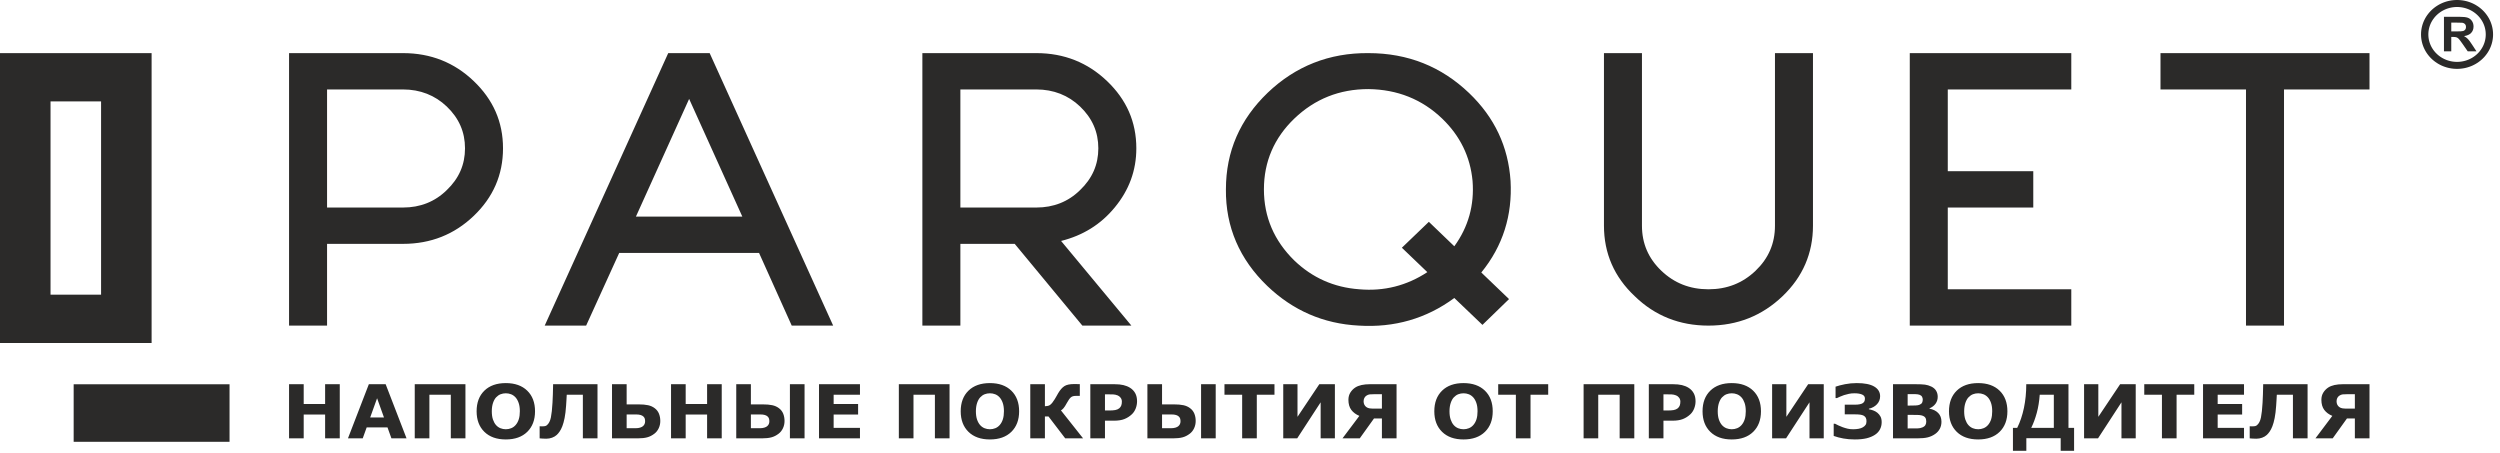 <svg width="254" height="46" viewBox="0 0 254 46" fill="none" xmlns="http://www.w3.org/2000/svg">
<path d="M253.295 3.498H252.552L252.548 3.354L252.537 3.213L252.518 3.073L252.493 2.936L252.46 2.801L252.421 2.669L252.375 2.539L252.323 2.413L252.265 2.29L252.2 2.17L252.13 2.053L252.054 1.94L251.973 1.831L251.886 1.725L251.795 1.624L251.698 1.527L251.597 1.435L251.491 1.347L251.38 1.264L251.266 1.186L251.148 1.114L251.026 1.047L250.9 0.985L250.771 0.93L250.639 0.88L250.503 0.836L250.365 0.798L250.224 0.767L250.08 0.743L249.935 0.725L249.786 0.714L249.636 0.711V0L249.824 0.004L250.01 0.018L250.193 0.04L250.373 0.071L250.55 0.11L250.724 0.157L250.894 0.212L251.061 0.275L251.223 0.345L251.381 0.422L251.534 0.507L251.682 0.598L251.826 0.695L251.964 0.799L252.097 0.909L252.224 1.024L252.345 1.146L252.46 1.273L252.568 1.405L252.67 1.542L252.766 1.684L252.854 1.83L252.935 1.981L253.008 2.136L253.073 2.295L253.131 2.458L253.18 2.624L253.221 2.794L253.253 2.966L253.277 3.141L253.291 3.319L253.295 3.498ZM249.636 6.997V6.286L249.786 6.282L249.935 6.272L250.08 6.254L250.224 6.229L250.365 6.198L250.503 6.161L250.639 6.117L250.771 6.067L250.9 6.011L251.026 5.95L251.148 5.883L251.266 5.81L251.38 5.733L251.491 5.649L251.597 5.562L251.698 5.469L251.795 5.372L251.886 5.272L251.973 5.166L252.054 5.057L252.13 4.943L252.2 4.827L252.265 4.707L252.323 4.583L252.375 4.457L252.421 4.328L252.46 4.195L252.493 4.061L252.518 3.923L252.537 3.784L252.548 3.642L252.552 3.498H253.295L253.291 3.678L253.277 3.856L253.253 4.03L253.221 4.203L253.18 4.372L253.131 4.538L253.073 4.701L253.008 4.86L252.935 5.015L252.854 5.166L252.766 5.313L252.67 5.455L252.568 5.592L252.46 5.724L252.345 5.851L252.224 5.972L252.097 6.088L251.964 6.198L251.826 6.301L251.682 6.399L251.534 6.49L251.381 6.574L251.223 6.652L251.061 6.722L250.894 6.784L250.724 6.839L250.55 6.887L250.373 6.926L250.193 6.956L250.01 6.979L249.824 6.992L249.636 6.997ZM245.977 3.498H246.72L246.724 3.642L246.735 3.784L246.754 3.923L246.779 4.061L246.812 4.195L246.851 4.328L246.897 4.457L246.949 4.583L247.007 4.707L247.072 4.827L247.142 4.943L247.218 5.057L247.299 5.166L247.386 5.271L247.477 5.373L247.574 5.469L247.675 5.562L247.781 5.65L247.892 5.733L248.006 5.81L248.124 5.883L248.246 5.95L248.372 6.011L248.501 6.067L248.633 6.117L248.769 6.161L248.907 6.198L249.048 6.229L249.191 6.254L249.337 6.272L249.485 6.282L249.636 6.286V6.997L249.448 6.992L249.262 6.979L249.079 6.956L248.899 6.926L248.721 6.887L248.548 6.839L248.378 6.784L248.211 6.722L248.049 6.652L247.891 6.574L247.738 6.49L247.59 6.399L247.446 6.301L247.308 6.198L247.175 6.088L247.048 5.972L246.927 5.851L246.812 5.724L246.704 5.592L246.602 5.455L246.506 5.313L246.418 5.166L246.338 5.015L246.264 4.86L246.199 4.701L246.141 4.538L246.092 4.372L246.051 4.203L246.019 4.03L245.995 3.856L245.981 3.678L245.977 3.498ZM249.636 0V0.711L249.485 0.714L249.337 0.725L249.191 0.743L249.048 0.767L248.907 0.798L248.769 0.836L248.633 0.88L248.501 0.93L248.372 0.985L248.246 1.047L248.124 1.114L248.006 1.186L247.892 1.264L247.781 1.347L247.675 1.435L247.574 1.527L247.477 1.624L247.386 1.725L247.299 1.831L247.218 1.94L247.142 2.053L247.072 2.17L247.007 2.29L246.949 2.413L246.897 2.54L246.851 2.669L246.812 2.801L246.779 2.936L246.754 3.073L246.735 3.213L246.724 3.354L246.72 3.498H245.977L245.981 3.319L245.995 3.141L246.019 2.966L246.051 2.794L246.092 2.624L246.141 2.458L246.199 2.295L246.264 2.136L246.338 1.981L246.418 1.83L246.506 1.684L246.602 1.542L246.704 1.405L246.812 1.273L246.927 1.146L247.048 1.024L247.175 0.909L247.308 0.799L247.446 0.695L247.59 0.598L247.738 0.507L247.891 0.422L248.049 0.345L248.211 0.275L248.377 0.212L248.548 0.157L248.722 0.11L248.899 0.071L249.079 0.04L249.262 0.018L249.448 0.004L249.636 0Z" fill="#2B2A29"/>
<path d="M248.306 5.217V1.706H249.868C250.26 1.706 250.545 1.738 250.723 1.8C250.902 1.864 251.044 1.976 251.15 2.136C251.258 2.298 251.311 2.483 251.311 2.69C251.311 2.954 251.231 3.171 251.069 3.343C250.907 3.514 250.667 3.621 250.346 3.667C250.506 3.756 250.637 3.854 250.74 3.962C250.845 4.068 250.984 4.259 251.161 4.531L251.609 5.217H250.722L250.19 4.45C250 4.178 249.869 4.006 249.798 3.935C249.729 3.864 249.654 3.816 249.576 3.79C249.495 3.763 249.371 3.751 249.2 3.751H249.049V5.217H248.306ZM249.049 3.191H249.598C249.954 3.191 250.175 3.177 250.264 3.149C250.352 3.12 250.422 3.07 250.472 3C250.523 2.929 250.547 2.841 250.547 2.736C250.547 2.617 250.514 2.523 250.447 2.449C250.382 2.376 250.289 2.33 250.169 2.311C250.109 2.303 249.928 2.299 249.628 2.299H249.049V3.191Z" fill="#2B2A29"/>
<path d="M34.52 44.535H33.032V42.114H30.856V44.535H29.368V39.035H30.856V41.048H33.032V39.035H34.52V44.535ZM41.304 44.535H39.769L39.369 43.423H37.255L36.854 44.535H35.353L37.475 39.035H39.182L41.304 44.535ZM39.013 42.417L38.312 40.461L37.61 42.417H39.013ZM47.289 44.535H45.802V40.102H43.626V44.535H42.138V39.035H47.289V44.535ZM54.359 41.786C54.359 42.663 54.096 43.359 53.57 43.874C53.044 44.39 52.317 44.648 51.39 44.648C50.464 44.648 49.739 44.39 49.212 43.874C48.686 43.359 48.424 42.663 48.424 41.786C48.424 40.904 48.686 40.205 49.212 39.692C49.739 39.179 50.464 38.922 51.39 38.922C52.312 38.922 53.037 39.179 53.566 39.692C54.095 40.205 54.359 40.904 54.359 41.786ZM52.391 43.18C52.535 43.012 52.642 42.815 52.711 42.587C52.781 42.359 52.816 42.092 52.816 41.783C52.816 41.454 52.776 41.172 52.695 40.94C52.616 40.71 52.511 40.522 52.383 40.379C52.251 40.232 52.099 40.125 51.928 40.058C51.756 39.991 51.578 39.958 51.394 39.958C51.205 39.958 51.028 39.99 50.862 40.054C50.695 40.118 50.543 40.224 50.403 40.372C50.274 40.511 50.17 40.7 50.088 40.943C50.008 41.185 49.967 41.466 49.967 41.786C49.967 42.114 50.006 42.394 50.084 42.624C50.163 42.854 50.267 43.042 50.395 43.187C50.525 43.332 50.675 43.439 50.848 43.509C51.02 43.578 51.203 43.612 51.394 43.612C51.584 43.612 51.766 43.577 51.938 43.506C52.111 43.437 52.262 43.327 52.391 43.18ZM60.706 44.535H59.219V40.102H57.581C57.567 40.343 57.557 40.533 57.55 40.671C57.542 40.808 57.531 40.991 57.515 41.217C57.482 41.715 57.43 42.132 57.363 42.47C57.294 42.809 57.218 43.088 57.132 43.307C57.045 43.528 56.953 43.709 56.854 43.849C56.757 43.989 56.659 44.104 56.561 44.192C56.434 44.308 56.278 44.4 56.09 44.47C55.902 44.539 55.703 44.573 55.492 44.573C55.362 44.573 55.229 44.568 55.092 44.558C54.953 44.549 54.865 44.541 54.827 44.536V43.31H54.881C54.903 43.311 54.93 43.313 54.96 43.315C54.989 43.316 55.023 43.317 55.062 43.317C55.207 43.317 55.312 43.308 55.382 43.291C55.452 43.274 55.513 43.243 55.567 43.199C55.763 43.033 55.896 42.773 55.97 42.414C56.043 42.055 56.098 41.553 56.134 40.909C56.15 40.652 56.161 40.373 56.171 40.072C56.18 39.77 56.188 39.425 56.196 39.035H60.706V44.535ZM65.543 42.808C65.543 42.717 65.532 42.631 65.513 42.549C65.491 42.469 65.447 42.393 65.378 42.325C65.309 42.258 65.215 42.205 65.094 42.166C64.974 42.127 64.808 42.107 64.596 42.107H63.667V43.506H64.596C64.757 43.506 64.902 43.486 65.031 43.447C65.16 43.408 65.259 43.358 65.328 43.296C65.396 43.236 65.451 43.166 65.487 43.084C65.525 43.001 65.543 42.909 65.543 42.808ZM67.086 42.77C67.086 43.038 67.032 43.284 66.925 43.51C66.818 43.736 66.673 43.92 66.487 44.062C66.252 44.243 66.008 44.366 65.755 44.433C65.502 44.501 65.195 44.535 64.833 44.535H62.18V39.035H63.667V41.085H64.86C65.258 41.085 65.585 41.113 65.842 41.169C66.098 41.224 66.324 41.325 66.519 41.474C66.717 41.621 66.861 41.808 66.951 42.032C67.041 42.258 67.086 42.504 67.086 42.77ZM73.328 44.535H71.841V42.114H69.665V44.535H68.177V39.035H69.665V41.048H71.841V39.035H73.328V44.535ZM78.166 42.808C78.166 42.717 78.155 42.631 78.136 42.549C78.115 42.469 78.07 42.393 78.001 42.325C77.933 42.258 77.838 42.205 77.718 42.166C77.598 42.127 77.431 42.107 77.219 42.107H76.29V43.506H77.219C77.38 43.506 77.525 43.486 77.654 43.447C77.783 43.408 77.882 43.358 77.951 43.296C78.02 43.236 78.074 43.166 78.111 43.084C78.147 43.001 78.166 42.909 78.166 42.808ZM79.709 42.77C79.709 43.038 79.655 43.284 79.548 43.51C79.441 43.736 79.296 43.92 79.11 44.062C78.876 44.243 78.632 44.366 78.378 44.433C78.125 44.501 77.818 44.535 77.457 44.535H74.803V39.035H76.29V41.085H77.483C77.881 41.085 78.208 41.113 78.465 41.169C78.721 41.224 78.947 41.325 79.142 41.474C79.34 41.621 79.484 41.808 79.575 42.032C79.664 42.258 79.709 42.504 79.709 42.77ZM81.743 44.535H80.255V39.035H81.743V44.535ZM87.373 44.535H83.211V39.035H87.373V40.102H84.698V41.048H87.183V42.114H84.698V43.468H87.373V44.535ZM96.474 44.535H94.986V40.102H92.81V44.535H91.322V39.035H96.474V44.535ZM103.543 41.786C103.543 42.663 103.28 43.359 102.754 43.874C102.228 44.39 101.501 44.648 100.574 44.648C99.648 44.648 98.923 44.39 98.397 43.874C97.87 43.359 97.608 42.663 97.608 41.786C97.608 40.904 97.87 40.205 98.397 39.692C98.923 39.179 99.648 38.922 100.574 38.922C101.496 38.922 102.221 39.179 102.75 39.692C103.279 40.205 103.543 40.904 103.543 41.786ZM101.575 43.18C101.719 43.012 101.826 42.815 101.895 42.587C101.965 42.359 102 42.092 102 41.783C102 41.454 101.96 41.172 101.88 40.94C101.801 40.71 101.695 40.522 101.567 40.379C101.435 40.232 101.284 40.125 101.112 40.058C100.941 39.991 100.763 39.958 100.578 39.958C100.389 39.958 100.213 39.99 100.047 40.054C99.879 40.118 99.727 40.224 99.588 40.372C99.458 40.511 99.354 40.7 99.272 40.943C99.192 41.185 99.151 41.466 99.151 41.786C99.151 42.114 99.191 42.394 99.268 42.624C99.347 42.854 99.452 43.042 99.58 43.187C99.709 43.332 99.859 43.439 100.032 43.509C100.205 43.578 100.387 43.612 100.578 43.612C100.768 43.612 100.95 43.577 101.123 43.506C101.296 43.437 101.446 43.327 101.575 43.18ZM110.041 44.535H108.225L106.526 42.311H106.163V44.535H104.676V39.035H106.163V41.275C106.285 41.27 106.385 41.258 106.464 41.239C106.545 41.22 106.617 41.189 106.685 41.141C106.754 41.092 106.828 41.019 106.909 40.922C106.988 40.824 107.071 40.705 107.159 40.561C107.213 40.473 107.274 40.367 107.343 40.246C107.41 40.123 107.468 40.023 107.514 39.944C107.712 39.612 107.92 39.374 108.139 39.233C108.357 39.091 108.688 39.02 109.13 39.02C109.262 39.02 109.378 39.022 109.481 39.025C109.583 39.029 109.66 39.032 109.709 39.032V40.223H109.281C109.07 40.223 108.907 40.275 108.789 40.379C108.673 40.483 108.544 40.666 108.403 40.926C108.262 41.186 108.146 41.368 108.055 41.472C107.965 41.576 107.877 41.65 107.791 41.694L110.041 44.535ZM115.525 40.77C115.525 41.016 115.48 41.257 115.391 41.493C115.299 41.727 115.171 41.925 115.004 42.085C114.775 42.302 114.52 42.465 114.238 42.576C113.957 42.687 113.606 42.742 113.187 42.742H112.265V44.535H110.777V39.035H113.218C113.585 39.035 113.892 39.066 114.144 39.126C114.395 39.187 114.618 39.276 114.81 39.397C115.042 39.542 115.219 39.729 115.342 39.955C115.464 40.181 115.525 40.453 115.525 40.77ZM113.982 40.804C113.982 40.649 113.938 40.517 113.851 40.404C113.764 40.294 113.664 40.215 113.549 40.171C113.395 40.112 113.246 40.079 113.101 40.073C112.955 40.067 112.761 40.064 112.518 40.064H112.265V41.706H112.687C112.937 41.706 113.143 41.691 113.305 41.662C113.467 41.633 113.603 41.573 113.714 41.485C113.808 41.407 113.876 41.312 113.919 41.204C113.961 41.094 113.982 40.961 113.982 40.804ZM119.939 42.808C119.939 42.717 119.929 42.631 119.909 42.549C119.888 42.469 119.843 42.393 119.774 42.325C119.706 42.258 119.611 42.205 119.491 42.166C119.371 42.127 119.205 42.107 118.992 42.107H118.064V43.506H118.992C119.153 43.506 119.298 43.486 119.428 43.447C119.557 43.408 119.656 43.358 119.724 43.296C119.793 43.236 119.847 43.166 119.884 43.084C119.921 43.001 119.939 42.909 119.939 42.808ZM121.482 42.77C121.482 43.038 121.428 43.284 121.322 43.51C121.215 43.736 121.07 43.92 120.884 44.062C120.649 44.243 120.405 44.366 120.152 44.433C119.898 44.501 119.591 44.535 119.23 44.535H116.576V39.035H118.064V41.085H119.256C119.654 41.085 119.982 41.113 120.239 41.169C120.495 41.224 120.72 41.325 120.915 41.474C121.113 41.621 121.257 41.808 121.348 42.032C121.438 42.258 121.482 42.504 121.482 42.77ZM123.516 44.535H122.029V39.035H123.516V44.535ZM129.487 40.102H127.691V44.535H126.203V40.102H124.406V39.035H129.487V40.102ZM135.625 44.535H134.177V40.875L131.796 44.535H130.378V39.035H131.826V42.349L134.042 39.035H135.625V44.535ZM141.89 44.535H140.402V42.515H139.599L138.152 44.535H136.398L138.112 42.253C137.764 42.111 137.492 41.909 137.295 41.648C137.098 41.387 136.999 41.045 136.999 40.621C136.999 40.342 137.064 40.097 137.194 39.888C137.325 39.678 137.491 39.508 137.692 39.374C137.867 39.26 138.081 39.174 138.333 39.118C138.583 39.063 138.872 39.035 139.196 39.035H141.89V44.535ZM140.402 41.517V40.049H139.674C139.451 40.049 139.28 40.055 139.159 40.069C139.04 40.083 138.923 40.13 138.811 40.21C138.724 40.271 138.657 40.35 138.611 40.45C138.565 40.548 138.542 40.658 138.542 40.778C138.542 40.901 138.566 41.014 138.615 41.112C138.664 41.212 138.731 41.292 138.818 41.355C138.916 41.428 139.03 41.474 139.162 41.491C139.293 41.508 139.467 41.517 139.68 41.517H140.402ZM151.661 41.786C151.661 42.663 151.399 43.359 150.873 43.874C150.346 44.39 149.62 44.648 148.692 44.648C147.767 44.648 147.041 44.39 146.515 43.874C145.989 43.359 145.726 42.663 145.726 41.786C145.726 40.904 145.989 40.205 146.515 39.692C147.041 39.179 147.767 38.922 148.692 38.922C149.614 38.922 150.34 39.179 150.869 39.692C151.398 40.205 151.661 40.904 151.661 41.786ZM149.693 43.18C149.837 43.012 149.944 42.815 150.014 42.587C150.084 42.359 150.118 42.092 150.118 41.783C150.118 41.454 150.079 41.172 149.998 40.94C149.919 40.71 149.814 40.522 149.686 40.379C149.554 40.232 149.402 40.125 149.231 40.058C149.059 39.991 148.881 39.958 148.697 39.958C148.508 39.958 148.331 39.99 148.165 40.054C147.997 40.118 147.846 40.224 147.706 40.372C147.577 40.511 147.473 40.7 147.391 40.943C147.31 41.185 147.269 41.466 147.269 41.786C147.269 42.114 147.309 42.394 147.387 42.624C147.466 42.854 147.57 43.042 147.698 43.187C147.827 43.332 147.978 43.439 148.15 43.509C148.323 43.578 148.505 43.612 148.697 43.612C148.886 43.612 149.068 43.577 149.241 43.506C149.414 43.437 149.564 43.327 149.693 43.18ZM157.297 40.102H155.501V44.535H154.013V40.102H152.217V39.035H157.297V40.102ZM166.045 44.535H164.557V40.102H162.381V44.535H160.894V39.035H166.045V44.535ZM172.268 40.77C172.268 41.016 172.223 41.257 172.133 41.493C172.042 41.727 171.914 41.925 171.747 42.085C171.517 42.302 171.263 42.465 170.981 42.576C170.699 42.687 170.349 42.742 169.929 42.742H169.007V44.535H167.52V39.035H169.961C170.328 39.035 170.635 39.066 170.887 39.126C171.137 39.187 171.36 39.276 171.553 39.397C171.785 39.542 171.962 39.729 172.084 39.955C172.207 40.181 172.268 40.453 172.268 40.77ZM170.725 40.804C170.725 40.649 170.681 40.517 170.594 40.404C170.507 40.294 170.407 40.215 170.292 40.171C170.138 40.112 169.989 40.079 169.844 40.073C169.697 40.067 169.503 40.064 169.261 40.064H169.007V41.706H169.429C169.68 41.706 169.886 41.691 170.048 41.662C170.21 41.633 170.346 41.573 170.457 41.485C170.551 41.407 170.619 41.312 170.661 41.204C170.704 41.094 170.725 40.961 170.725 40.804ZM178.914 41.786C178.914 42.663 178.651 43.359 178.125 43.874C177.599 44.39 176.872 44.648 175.945 44.648C175.019 44.648 174.294 44.39 173.767 43.874C173.241 43.359 172.979 42.663 172.979 41.786C172.979 40.904 173.241 40.205 173.767 39.692C174.294 39.179 175.019 38.922 175.945 38.922C176.867 38.922 177.592 39.179 178.121 39.692C178.65 40.205 178.914 40.904 178.914 41.786ZM176.946 43.18C177.09 43.012 177.197 42.815 177.266 42.587C177.336 42.359 177.371 42.092 177.371 41.783C177.371 41.454 177.331 41.172 177.25 40.94C177.171 40.71 177.066 40.522 176.938 40.379C176.806 40.232 176.654 40.125 176.483 40.058C176.311 39.991 176.134 39.958 175.949 39.958C175.76 39.958 175.583 39.99 175.417 40.054C175.25 40.118 175.098 40.224 174.958 40.372C174.829 40.511 174.725 40.7 174.643 40.943C174.563 41.185 174.522 41.466 174.522 41.786C174.522 42.114 174.561 42.394 174.639 42.624C174.718 42.854 174.823 43.042 174.95 43.187C175.08 43.332 175.23 43.439 175.403 43.509C175.576 43.578 175.757 43.612 175.949 43.612C176.139 43.612 176.321 43.577 176.494 43.506C176.666 43.437 176.817 43.327 176.946 43.18ZM185.293 44.535H183.845V40.875L181.464 44.535H180.047V39.035H181.495V42.349L183.71 39.035H185.293V44.535ZM191.178 42.899C191.178 43.162 191.12 43.404 191.005 43.623C190.89 43.843 190.72 44.027 190.493 44.175C190.256 44.331 189.974 44.448 189.646 44.529C189.318 44.608 188.919 44.648 188.447 44.648C188.031 44.648 187.645 44.616 187.289 44.551C186.931 44.486 186.603 44.399 186.303 44.291V43.052H186.443C186.516 43.092 186.624 43.146 186.77 43.218C186.917 43.289 187.063 43.35 187.21 43.402C187.395 43.467 187.568 43.519 187.726 43.555C187.886 43.593 188.069 43.612 188.279 43.612C188.484 43.612 188.67 43.596 188.837 43.564C189.005 43.533 189.146 43.484 189.259 43.417C189.386 43.345 189.481 43.262 189.543 43.167C189.605 43.073 189.635 42.95 189.635 42.8C189.635 42.658 189.613 42.542 189.568 42.454C189.522 42.365 189.452 42.292 189.355 42.235C189.26 42.184 189.14 42.148 188.997 42.128C188.853 42.109 188.684 42.099 188.49 42.099H187.427V41.116H188.451C188.643 41.116 188.811 41.102 188.949 41.073C189.089 41.045 189.196 41.005 189.267 40.953C189.347 40.894 189.403 40.828 189.432 40.758C189.462 40.686 189.477 40.595 189.477 40.487C189.477 40.303 189.38 40.167 189.188 40.084C188.995 40 188.733 39.958 188.399 39.958C188.201 39.958 188.017 39.977 187.845 40.014C187.675 40.05 187.513 40.093 187.357 40.141C187.19 40.198 187.055 40.249 186.955 40.297C186.853 40.345 186.748 40.393 186.637 40.442H186.493V39.285C186.756 39.193 187.078 39.11 187.459 39.034C187.839 38.96 188.236 38.922 188.648 38.922C189.437 38.922 190.031 39.04 190.426 39.276C190.822 39.512 191.02 39.84 191.02 40.26C191.02 40.572 190.914 40.843 190.702 41.07C190.49 41.297 190.215 41.45 189.878 41.526V41.581C190.017 41.604 190.164 41.643 190.317 41.698C190.471 41.754 190.611 41.832 190.738 41.933C190.865 42.036 190.972 42.165 191.054 42.316C191.137 42.467 191.178 42.661 191.178 42.899ZM197.252 42.849C197.252 43.115 197.196 43.354 197.084 43.563C196.972 43.772 196.818 43.946 196.622 44.084C196.396 44.246 196.146 44.362 195.875 44.432C195.603 44.501 195.257 44.535 194.841 44.535H192.329V39.035H194.564C195.028 39.035 195.367 39.05 195.583 39.079C195.798 39.11 196.01 39.174 196.223 39.275C196.442 39.381 196.604 39.523 196.711 39.701C196.818 39.88 196.872 40.083 196.872 40.312C196.872 40.579 196.799 40.813 196.653 41.016C196.506 41.219 196.299 41.377 196.032 41.49V41.519C196.406 41.591 196.703 41.739 196.923 41.963C197.142 42.187 197.252 42.483 197.252 42.849ZM195.352 40.589C195.352 40.498 195.329 40.406 195.281 40.315C195.234 40.224 195.151 40.156 195.03 40.112C194.922 40.072 194.789 40.05 194.628 40.047C194.469 40.043 194.244 40.042 193.956 40.042H193.817V41.206H194.048C194.28 41.206 194.478 41.203 194.643 41.195C194.806 41.188 194.936 41.164 195.03 41.121C195.162 41.065 195.249 40.991 195.29 40.901C195.331 40.812 195.352 40.707 195.352 40.589ZM195.708 42.828C195.708 42.651 195.673 42.517 195.603 42.421C195.533 42.326 195.413 42.254 195.245 42.208C195.131 42.176 194.972 42.158 194.771 42.156C194.569 42.153 194.358 42.152 194.139 42.152H193.817V43.529H193.924C194.338 43.529 194.634 43.528 194.813 43.525C194.991 43.523 195.156 43.491 195.306 43.428C195.459 43.366 195.565 43.284 195.623 43.182C195.679 43.079 195.708 42.962 195.708 42.828ZM203.952 41.786C203.952 42.663 203.689 43.359 203.163 43.874C202.636 44.39 201.91 44.648 200.983 44.648C200.057 44.648 199.331 44.39 198.805 43.874C198.279 43.359 198.017 42.663 198.017 41.786C198.017 40.904 198.279 40.205 198.805 39.692C199.331 39.179 200.057 38.922 200.983 38.922C201.905 38.922 202.63 39.179 203.159 39.692C203.688 40.205 203.952 40.904 203.952 41.786ZM201.984 43.18C202.127 43.012 202.234 42.815 202.304 42.587C202.374 42.359 202.408 42.092 202.408 41.783C202.408 41.454 202.369 41.172 202.288 40.94C202.209 40.71 202.104 40.522 201.976 40.379C201.844 40.232 201.692 40.125 201.521 40.058C201.349 39.991 201.171 39.958 200.987 39.958C200.798 39.958 200.621 39.99 200.455 40.054C200.288 40.118 200.136 40.224 199.996 40.372C199.867 40.511 199.763 40.7 199.681 40.943C199.601 41.185 199.56 41.466 199.56 41.786C199.56 42.114 199.599 42.394 199.677 42.624C199.756 42.854 199.86 43.042 199.988 43.187C200.118 43.332 200.268 43.439 200.441 43.509C200.613 43.578 200.795 43.612 200.987 43.612C201.177 43.612 201.359 43.577 201.531 43.506C201.704 43.437 201.854 43.327 201.984 43.18ZM210.727 45.799H209.366V44.52H205.876V45.799H204.515V43.468H204.95C205.247 42.87 205.474 42.195 205.632 41.444C205.789 40.693 205.868 39.89 205.868 39.035H210.157V43.468H210.727V45.799ZM208.669 43.468V40.102H207.237C207.188 40.772 207.088 41.389 206.934 41.957C206.779 42.524 206.593 43.028 206.374 43.468H208.669ZM216.989 44.535H215.541V40.875L213.16 44.535H211.742V39.035H213.19V42.349L215.406 39.035H216.989V44.535ZM222.937 40.102H221.141V44.535H219.653V40.102H217.857V39.035H222.937V40.102ZM227.991 44.535H223.828V39.035H227.991V40.102H225.316V41.048H227.801V42.114H225.316V43.468H227.991V44.535ZM234.45 44.535H232.962V40.102H231.324C231.311 40.343 231.3 40.533 231.293 40.671C231.286 40.808 231.274 40.991 231.258 41.217C231.225 41.715 231.173 42.132 231.106 42.47C231.038 42.809 230.961 43.088 230.875 43.307C230.788 43.528 230.696 43.709 230.597 43.849C230.5 43.989 230.402 44.104 230.304 44.192C230.178 44.308 230.021 44.4 229.833 44.47C229.645 44.539 229.446 44.573 229.235 44.573C229.105 44.573 228.972 44.568 228.835 44.558C228.697 44.549 228.608 44.541 228.57 44.536V43.31H228.624C228.646 43.311 228.673 43.313 228.703 43.315C228.732 43.316 228.767 43.317 228.805 43.317C228.95 43.317 229.055 43.308 229.125 43.291C229.195 43.274 229.256 43.243 229.31 43.199C229.506 43.033 229.639 42.773 229.713 42.414C229.786 42.055 229.841 41.553 229.877 40.909C229.893 40.652 229.905 40.373 229.914 40.072C229.923 39.77 229.931 39.425 229.939 39.035H234.45V44.535ZM240.742 44.535H239.254V42.515H238.451L237.004 44.535H235.25L236.965 42.253C236.617 42.111 236.345 41.909 236.147 41.648C235.951 41.387 235.852 41.045 235.852 40.621C235.852 40.342 235.916 40.097 236.047 39.888C236.177 39.678 236.344 39.508 236.544 39.374C236.719 39.26 236.933 39.174 237.185 39.118C237.436 39.063 237.724 39.035 238.049 39.035H240.742V44.535ZM239.254 41.517V40.049H238.526C238.303 40.049 238.132 40.055 238.012 40.069C237.892 40.083 237.776 40.13 237.664 40.21C237.577 40.271 237.51 40.35 237.463 40.45C237.417 40.548 237.395 40.658 237.395 40.778C237.395 40.901 237.418 41.014 237.467 41.112C237.516 41.212 237.583 41.292 237.67 41.355C237.768 41.428 237.883 41.474 238.015 41.491C238.145 41.508 238.319 41.517 238.533 41.517H239.254Z" fill="#2B2A29"/>
<path d="M48.132 21.934C50.102 20.051 51.106 17.763 51.106 15.069C51.106 12.373 50.102 10.122 48.132 8.239C46.164 6.356 43.77 5.397 40.952 5.397H29.368V33.082H33.229V24.776H40.952C43.77 24.776 46.164 23.817 48.132 21.934ZM45.392 10.823C46.628 12.005 47.245 13.407 47.245 15.069C47.245 16.729 46.628 18.132 45.392 19.313C44.194 20.495 42.688 21.085 40.952 21.085H33.229V9.088H40.952C42.688 9.088 44.194 9.679 45.392 10.823ZM77.12 25.699L80.44 33.082H84.649L72.101 5.397H67.892L55.342 33.082H59.551L62.911 25.699H77.12ZM64.609 22.008L70.016 10.048L75.421 22.008H64.609ZM103.095 24.776L109.968 33.082H114.949L107.806 24.481C110.007 23.927 111.822 22.82 113.25 21.085C114.717 19.313 115.451 17.32 115.451 15.069C115.451 12.373 114.447 10.122 112.478 8.239C110.508 6.356 108.115 5.397 105.296 5.397H93.713V33.082H97.574V24.776H103.095ZM109.736 10.823C110.971 12.005 111.59 13.407 111.59 15.069C111.59 16.729 110.971 18.132 109.736 19.313C108.539 20.495 107.034 21.085 105.296 21.085H97.574V9.088H105.296C107.034 9.088 108.539 9.679 109.736 10.823ZM147.758 30.276L150.616 33.008L153.318 30.387L150.5 27.686C152.701 24.985 153.666 21.872 153.473 18.384C153.241 14.902 151.852 11.937 149.264 9.457C146.446 6.763 143.048 5.397 139.032 5.397C135.055 5.36 131.619 6.726 128.8 9.42C125.981 12.128 124.553 15.388 124.553 19.239C124.514 23.054 125.942 26.351 128.761 29.058C131.348 31.531 134.438 32.897 138.066 33.082C141.658 33.303 144.901 32.381 147.758 30.276ZM145.172 22.537L142.43 25.17L145.017 27.649C142.932 29.021 140.616 29.612 138.105 29.391C135.519 29.206 133.317 28.209 131.503 26.468C129.456 24.462 128.414 22.057 128.414 19.239C128.414 16.422 129.456 14.016 131.503 12.048C133.588 10.048 136.097 9.052 139.032 9.052C141.966 9.088 144.477 10.085 146.523 12.048C148.338 13.795 149.38 15.905 149.612 18.384C149.805 20.833 149.188 23.054 147.758 25.022L145.172 22.537ZM162.962 5.397V22.93C162.962 25.736 164.004 28.136 166.089 30.092C168.135 32.085 170.645 33.082 173.579 33.082C176.514 33.082 179.023 32.085 181.109 30.092C183.156 28.136 184.198 25.736 184.198 22.93V5.397H180.337V22.93C180.337 24.739 179.68 26.253 178.367 27.508C177.054 28.763 175.471 29.391 173.579 29.391C171.688 29.391 170.104 28.763 168.791 27.508C167.479 26.253 166.823 24.739 166.823 22.93V5.397H162.962ZM194.033 5.397V33.082H210.443V29.391H197.894V21.085H206.581V17.394H197.894V9.088H210.443V5.397H194.033ZM219.506 5.397V9.088H228.193V33.082H232.055V9.088H240.742V5.397H219.506Z" fill="#2B2A29"/>
<path fill-rule="evenodd" clip-rule="evenodd" d="M0 5.396C5.134 5.396 10.269 5.396 15.403 5.396C15.403 15.213 15.403 25.03 15.403 34.847C10.269 34.847 5.134 34.847 0 34.847C0 25.03 0 15.213 0 5.396ZM10.269 10.305H5.134C5.134 16.849 5.134 23.394 5.134 29.939H10.269C10.269 23.394 10.269 16.849 10.269 10.305Z" fill="#2B2A29"/>
<path fill-rule="evenodd" clip-rule="evenodd" d="M7.484 39.042H23.321V44.887H7.484V39.042Z" fill="#2B2A29"/>
</svg>
